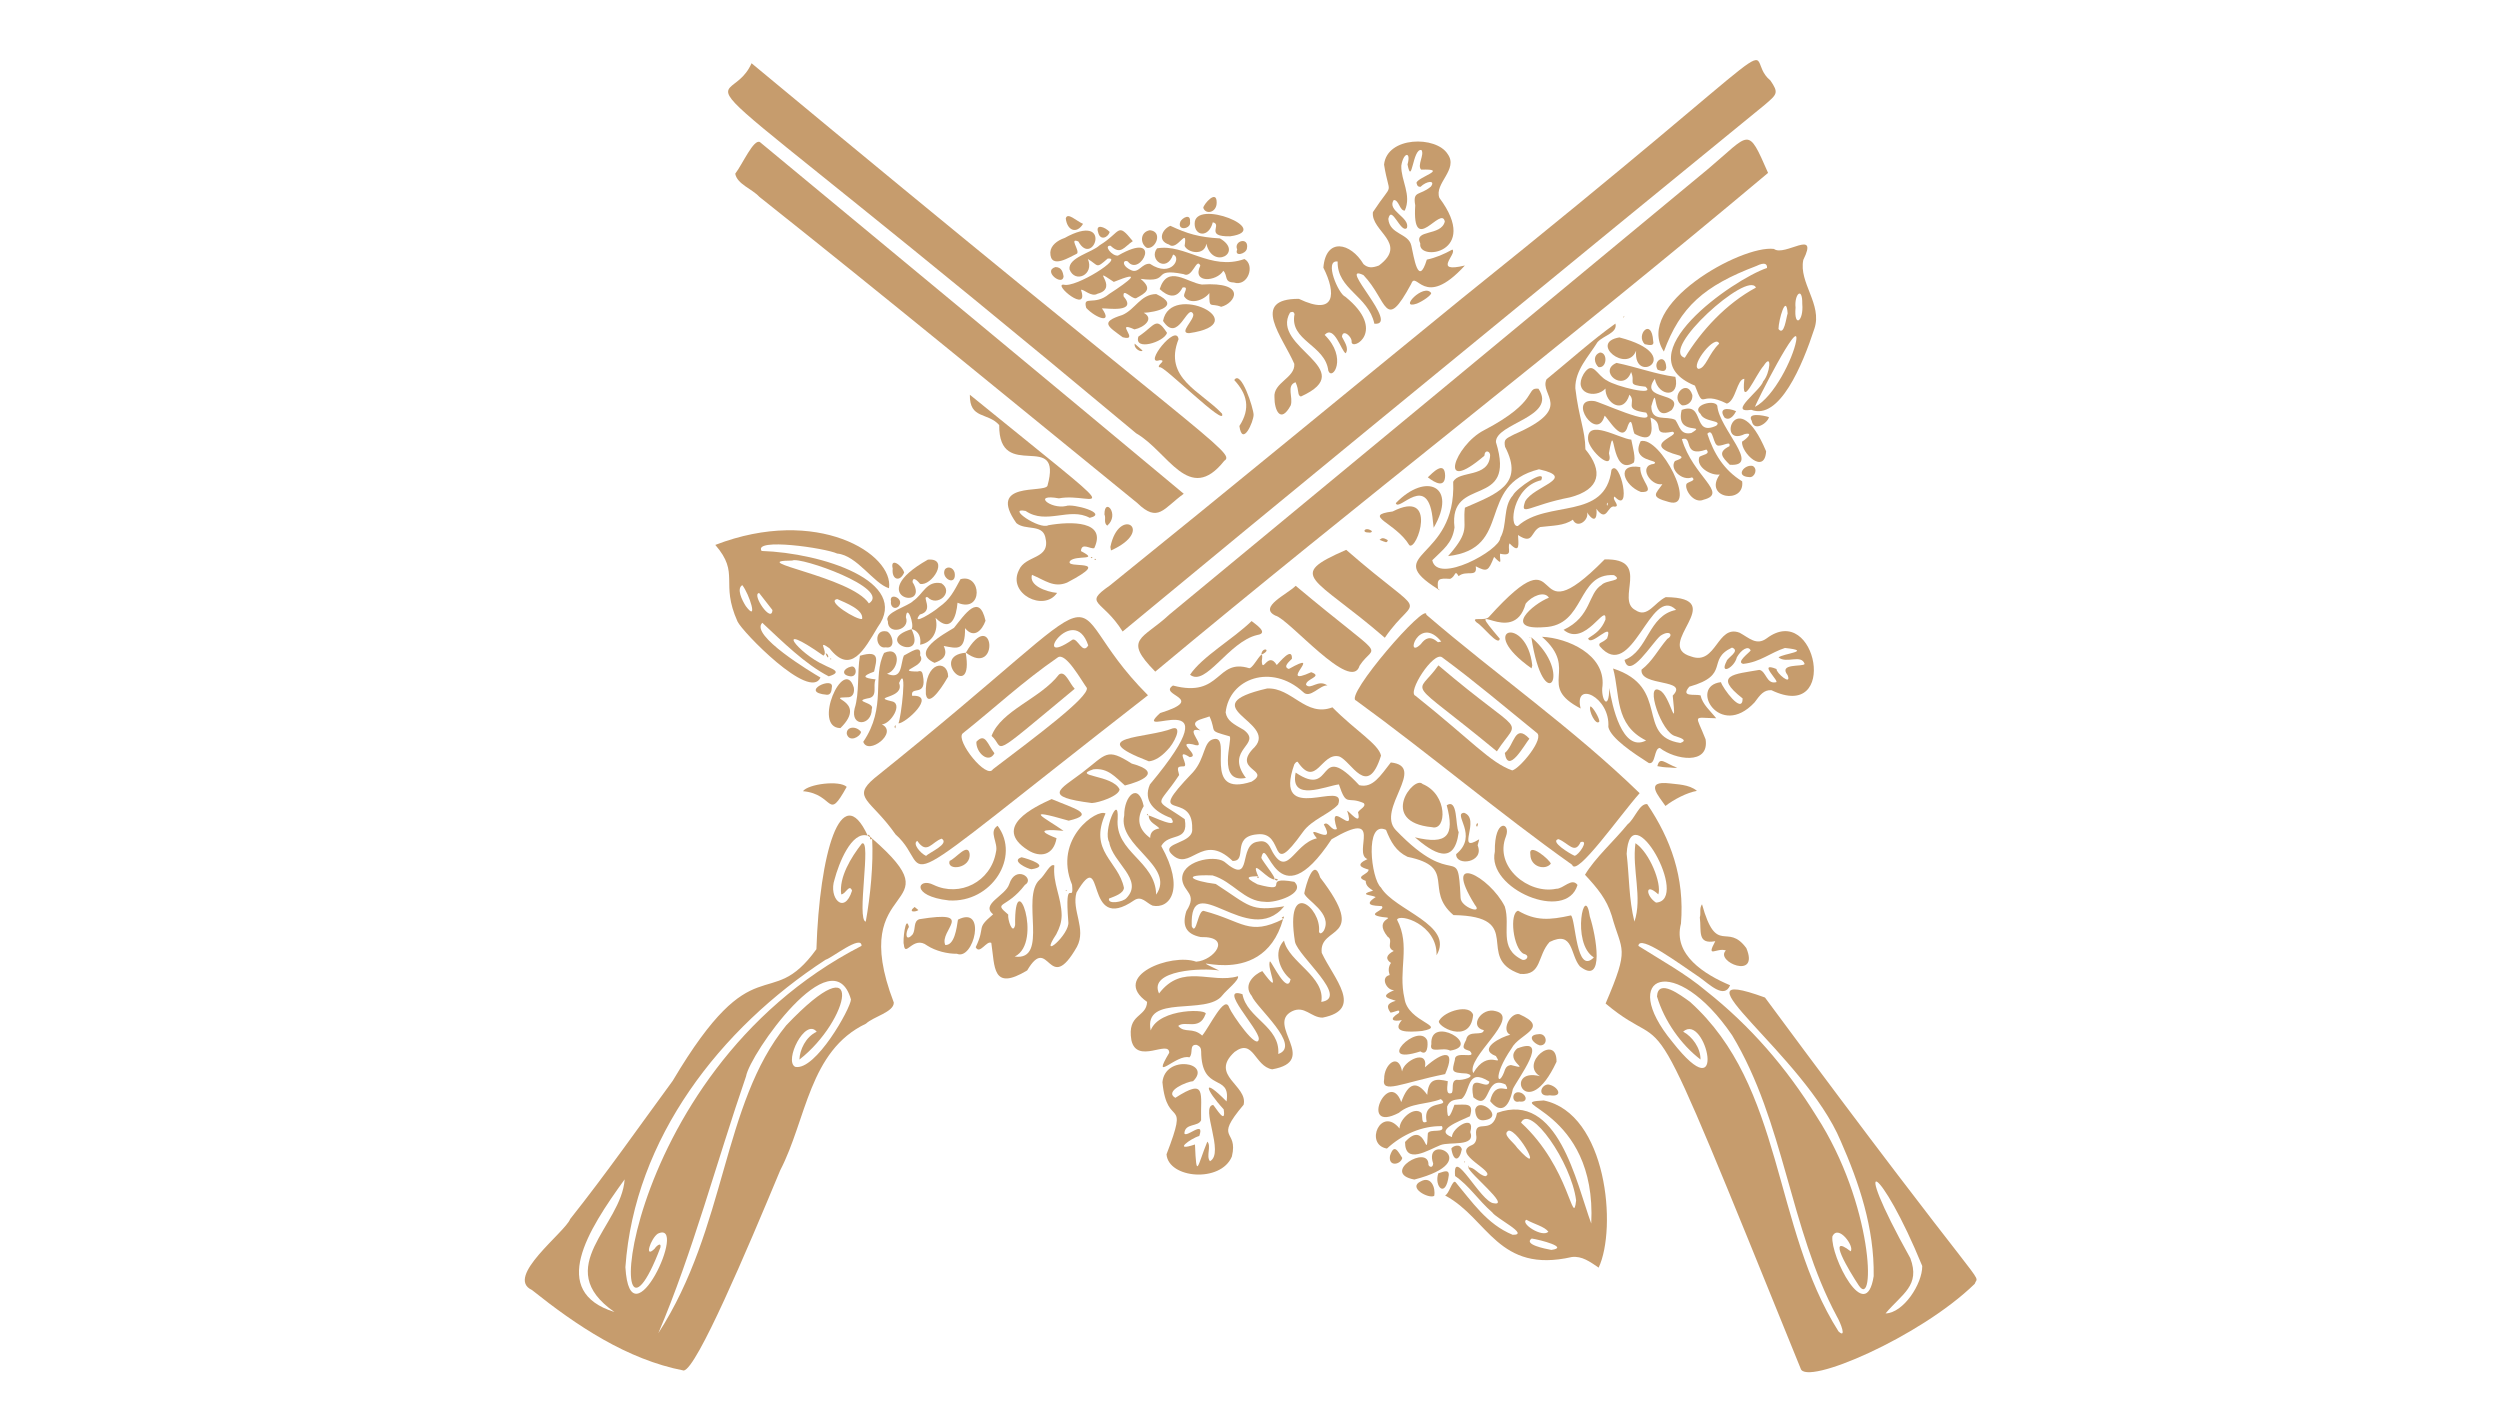 <?xml version="1.0" encoding="UTF-8"?> <svg xmlns="http://www.w3.org/2000/svg" xmlns:xlink="http://www.w3.org/1999/xlink" version="1.1" id="Слой_1" x="0px" y="0px" viewBox="0 0 1366 768" style="enable-background:new 0 0 1366 768;" xml:space="preserve"> <style type="text/css"> .st0{fill:#C69C6D;} </style> <g> <path class="st0" d="M918.48,504.67c-4.52,17.03,12.99,27.83,26.85,33.68c-3.18,7.72-11.33-0.55-16.71-4.35 c-11.52-7.74-32.99-23.76-33.4-17.16c11.71,7.41,25.9,15.22,36.94,24.56c24.16,19.09,43.79,41.76,60.28,68.37 c31.18,48.15,32.44,106.29,23.21,92.62c-5.39-8.14-18.03-29.25-4.48-18.69c2.38-2.41-6.76-15.15-9.96-8.09 c-1.11,10.77,18.3,49.22,22.57,21.68c0.42-26.22-7.96-50.99-18.03-73.86c-19.88-47.39-96.02-98.24-41.37-78.39 c125.45,169.68,116.86,149.64,114.59,156.46c-29.94,29.19-92.43,55.93-95.09,46.27c-90.69-223.47-66.73-165.94-106.58-199.45 c13.44-31.36,8.88-27.99,3.34-48.05c-2.8-8.98-7.7-14.85-14.6-22.3c5.53-9.27,15.83-18.38,23.27-27.55 c4.01-3.11,6.4-11.42,10.7-11.07C912.86,458.36,920.54,479.43,918.48,504.67z M905.38,544.46c0.55-10.14,12.89-0.75,18.04,2.95 c51.53,46.33,45.01,123.06,81.13,180.06c4.55,4.21,1.31-4.39-0.9-8.18c-25.88-48.36-28.55-106.06-57.23-153.64 c-31.17-45.67-62.81-32.91-32.64,3.64c30.92,39.41,18.15-16.43,5.89-5.6c4.94,2.7,9.54,8.85,9.49,15.22 C918.52,570.82,909.33,557.77,905.38,544.46z M888.8,466.51c1.45,12.42,1.17,24.66,4.24,37.08c4.48-13-1.37-28.58,0.57-42.88 c7.68,5.05,14.43,21.95,12.51,27.99c-7.61-7-6.76,0.98-1.28,4.48C923.86,492.02,890.72,432.9,888.8,466.51z M1050.31,691.73 c-22.43-54.9-41.07-66.26-6.51-4.25c5.59,15.03-4.46,19.38-13.54,30.18C1039.99,717.44,1050.41,701.57,1050.31,691.73z"></path> <path class="st0" d="M476.54,458.16c47.14,41.11-14.72,20.4,11.83,89.62c0.14,5.19-11.15,7.7-15.2,11.55 c-31.14,14.79-32.48,52.46-46.84,80.08c-18.39,44.19-45.56,108.26-52.7,109.46c-31.14-6.03-58.78-24.69-82.98-44.02 c-15.11-6.98,18.29-31.67,20.9-38.78c19.73-24.84,37.48-50.26,56.02-75.52c44.97-75.81,52.68-36.12,78.52-71.91 c1.68-52.05,13.46-93.63,28.04-62.02c-8.9-2.81-15.94,15.51-18.12,23.89c-3.48,10.1,5.32,19.74,9.55,6.13 c-1.52-4-3.51,2.09-5.92,2.02c-1.27-9.35,5.35-20.17,11.3-27.76c5.38-2.91-3.07,41.8,2.12,42.69 C475.57,489.69,477.28,472.17,476.54,458.16z M464.96,546.1c-9.97-34.84-55.35,30.03-57.32,42 c-16.03,46.5-29.22,96.51-47.94,140.38c37.5-58.04,34.7-124.96,69.91-168.25c44.33-46.58,34.64-2.62,7.19,18.72 c0.16-5.18,3.38-12.41,9.45-15.2c-6.26-7.8-18.02,15.93-11.77,19.17C445.57,585.32,464.86,550.87,464.96,546.1z M341.72,692.38 c2.53,43.86,34.92-26.37,17.71-18.3c-3.85,2.56-7.76,14.17-1.68,8.14c0.57-1.07,3.56-3.87,3.15-0.74 c-31.81,84.32-27.13-94.36,109.84-164.66c0.11-6.47-16.67,6.93-19.59,7.55C393.55,561.83,346.7,621.98,341.72,692.38z M341.3,644.41c-20.23,28.01-41.47,61.25-5.56,72.48C300.72,692.49,339.68,669.9,341.3,644.41z"></path> <path class="st0" d="M701.08,502.21c-11.77,42.2-60.45,15.48-34.92,28.09c-8.73-1.56-38.88-0.39-32.86,12.54 c12.81-16.82,28.27-5.09,43.14-9.43c0.78,2.1-6.25,7.51-8.5,10.4c-8.5,11.37-43.32-1.07-39.2,19.22 c4.56-12.45,32.87-11.84,29.87-8.71c-3.24,8.97-11.22,3.05-14.84,6.26c3.64,4.23,7.74,0.45,13.11,5.26 c4.05-4.81,12.36-22.71,14.75-15.31c1.56,3.84,15.64,24.1,16.18,17.06c0.11-5.33-22.78-29-8.93-24.36 c2.4,13.19,20.7,17.65,19.57,32.67c13-4.5-12.13-25.48-14.48-31.71c-5.09-6.16,1.47-11.86,5.75-13.59 c11.42,15.48,2.08-1.81,4.2-5.34c1.3,0.88,9.6,18.61,11.26,9.8c-5.99-4.8-9.65-14.88-3.6-21.12c2.48,11.68,22.73,19.7,20.37,33.5 c15.55-2.23-12.54-24.73-14.37-32.82c-5.67-35.22,14.53-18.68,13.12-5.65c0.22,1.27,1.26,1.53,2.64-0.46 c5.01-9.57-9.78-16.66-10.7-20.4c0.85-4.33,5.17-20.4,8.71-8.62c26.88,35.08-0.87,25.78,0.84,41.15 c6.55,14.04,23.27,30.94,0.47,35.39c-6.29,0.04-9.82-6.84-16.71-3.46c-14.45,7.34,15.27,27.11-10.84,31.71 c-9.62-1.64-10.17-17.25-20.54-9.5c-14.02,12.83,7.49,18.29,4.94,28.86c-16.84,19.94-2.65,12.75-6.42,28.29 c-6.06,14.51-34.66,12.05-35.71-1.21c12.68-32.96,0.31-12.98-2.23-39.4c1.45-15.22,27.27-10.86,16.75-0.56 c-3.25,0.16-16.02,5.48-9.71,9.1c17.34-11.21,13.67-2.19,14.09,12.22c-1.56,3.77-8.81,1.43-9.14,7.2 c1.06,2.63,11.31-7.66,8.15,1.41c-4.79,1.36-14.89,8.87-2.36,4.65c0.85,19.85,1.28,11.71,6.75-1.55c2.34,2.35-0.84,8.04,1.46,10.69 c8.17-4.35-5.55-29.9,1.74-30.75c1.6,1.7,7.13,11.3,5.74,2.4c-10.27-11.13-11.89-17.94,1.57-4.31 c2.43-15.65-13.71-4.39-13.88-27.32c-0.04-1.78-0.48-2.76-2.51-3.6c-4.28-0.32-1.59,4.71-3.94,6.85 c-6.9-2.1-21.23,14.69-10.99-2.52c-0.04-7.32-17.64,6.55-20.67-6.81c-2.53-14.71,8.2-12.25,8.58-20.98 c-20.11-14.08,13.25-26.85,26.8-21.97c9.75-0.66,20.02-13.87,2.52-13.45c-8.18-1.63-10.35-6.32-7.88-14.19 c6.19-9.73-1.3-10.01-2.26-17.09c-0.89-10.17,17.14-13.78,22.92-9.96c16.37,14.04,6.96-9.6,18.59-10.92 c2.56-0.52,4.53-0.16,6.28,2.64c9.42,19.78,12.65-1.52,25.78-4.43c-7.92-9.88,11.3,5.76,3.8-7.59c2.56-2.3,4.06,3.99,7.17,2.5 c-5.68-17.87,10.76,5.48,5.6-9.93c0.55-0.41,8.04,9.16,5.92,0.77c0.99-1.78,4.62-3.09,3.17-4.95c-9.07-4.2-9.32,2.64-13.62-10.27 c-6.97,0.81-26.97,9.93-23.62-6.46c21.65,14.73,10.71-18.94,34.72,6.88c7.43,1.78,11.49-5.05,17.28-12.41 c19.99,2.13-8.12,25.54,2.67,36.91c32.96,34.38,33.91,5.18,35.44,37.04c0.05,5.13,12.42,9.3,7.82,3.86 c-18.44-29.65,8.16-15.58,16.34,0.9c3.38,10.89-3.77,22.72,9.58,29.11c2.18,0.69,4.53-2.36,0.75-3.26 c-5.82-2.92-7.95-22.27-3.07-23.55c9.63,5.63,17.19,5.16,28.89,2.55c2.64,2.09,2.75,32.98,12.51,22.96 c-12.61-7.73-4.91-41.88-2.19-22.31c3.35,10.15,8.38,38.17-5.49,27.16c-5.32-6.24-3.35-19.76-16.5-13.29 c-6.82,7.45-4.15,18.37-16.02,17.47c-25.68-8.7,3.64-31.46-36.51-32.15c-16.39-13.91,2.33-26.19-25.09-31.83 c-6.35-3.04-9.16-8.18-11.76-14.74c-11.78-5.49-8.19,26.91-2.77,31.49c7.37,12.52,40.27,20.42,30.39,37.02 c0.39-16.94-20.29-23.02-21.6-19.41c7.54,14.26,0.43,27.51,4.08,43.06c1.8,13.08,24,15.04,9.62,17.73 c-7.87,0.73-16.91,0.95-11.07-5.96c-4.7,1-7.58-0.21-1.56-3.92c0.77-2.44-1.57-0.64-4.59-0.13c-2.3-3.08-2.14-5.13,2.84-6.48 c-5.09-1.61-8.52-2.48-0.83-5.88c-3.99,0.52-7.93-7.02-2.51-8.19c-0.76-2.32-0.78-4.55,0.73-6.62c-3.18-2.06-2.7-4.36,1.5-6.55 c-4.61-2.13,0.16-5.68-3.37-7.81c-8.45-10.5,6.37-9.91-2.86-10.72c-10.11-1.57,2.14-3.62-0.31-5.95 c-4.64-0.25-10.29-0.45-3.34-4.95c-2.04-1.28-9.98-1.04-1.43-3.52c-1.92-1.34-4.04-2.53-4.01-5.34c-6.58-2.45,1.59-3.4,1.58-6.16 c-3.98-1.14-7.41-2.59-0.64-5.74c-8.38-3.23,9.66-27.9-19.59-10.84c-30.48,46.16-35.24-4.08-38.39,10.09 c0.46,2.04,11.49,14.63,5.45,11.36c-3.82-1.53-11.49-11.26-7.19-1.29c-4.21,0.29-9,0-0.31,4.49c19.56,5.29,0.93-4.81,20.09-1.39 c6.6,6.3-10.48,11.8-16.15,10.91c-11.27-0.17-17.35-11.09-28.53-14.41c-17.47-0.66-11.47,3.02,1.74,4.67 c18.76,12.17,18.85,15.21,37.45,12.19c-19.56,23.87-51.92-22.25-50.56,10.91c2.56,5.74,3.35-9.71,6.8-8.32 C679.21,503.43,682.26,511.58,701.08,502.21z"></path> <path class="st0" d="M613.4,345.06c-10.97-17.68-21.93-14.72-7.05-25.1c65.32-52.66,127.5-103.98,192.2-156.71 C996.93,4.07,949,28.92,967.37,44.01c4.58,6.71,3.72,7.42-3.03,13.19c-28.17,23-54.17,44.22-81.41,66.51 C792.83,197.5,703.17,270.79,613.4,345.06z"></path> <path class="st0" d="M631.24,366.98c-17.93-18.22-6.91-17.5,7.8-31.28c99.2-81.91,195.67-161.71,294.15-243.3 c23.42-19.68,21.5-23.91,32.88,2.07C855.07,187.71,742.09,274.6,631.24,366.98z"></path> <path class="st0" d="M410.65,34.56C660.09,241.7,675.67,247.39,668.93,251.8c-19.23,24.28-30.69-5.09-48.13-15.04 C346.77,7.94,396.35,67.17,410.65,34.56z"></path> <path class="st0" d="M895.9,433.4c-10.54,11.79-34.61,46.27-36.88,39.13c-40.1-28.47-77.98-60.63-118.07-89.77 c-6.94-2.03,38.84-54.85,38.42-46.85C817.57,368.75,859.46,397.98,895.9,433.4z M826.3,420.96c4.25-1.1,18.03-17.77,13.26-20.63 c-17.41-14.13-33.28-27.67-51.6-41.18c-4.72-3.43-19.36,19.34-14.52,21.04C804.18,404.72,814.21,416.66,826.3,420.96z M860.33,467.59c2.06-0.04,8.3-9,3.33-7.48c-3.24,6.96-6.61,0.54-12.14-1.62C846.6,459.69,857.66,466.43,860.33,467.59z M785.71,350.91c0.87-0.17,1.33-0.26,1.8-0.35c-12.33-15.14-20.27,10.36-11.16,1.38C778.73,348.73,781.39,347.13,785.71,350.91z"></path> <path class="st0" d="M627.25,379.89c-152.34,118.65-114.53,96.63-137.9,76.06c-13.42-19.21-24.41-19.9-11.51-30.8 C624.26,307.81,571.59,324.31,627.25,379.89z M593.87,375.91c-3.03-4.15-11.58-19.69-15.88-16.71 c-19.2,13.25-34.4,27.54-51.99,41.54c-4,3.86,13.17,25.46,16.54,19.56C566.17,402.34,594.87,381.01,593.87,375.91z M594.62,352.65 c-8.1-24.08-32.27,13.23-8.56-3.16C588.9,348.55,591.58,357.97,594.62,352.65z M506.03,467.68c1.29-1.68,13.13-6.58,8.51-9.44 c-5.39,1.74-8.05,9.01-13.32,1.22C498.38,460.85,502.87,466.24,506.03,467.68z"></path> <path class="st0" d="M875.62,374.66c-1.19,7.13,3.52,14.75,3.7,1.26c1.43,9.24,7.03,35.46,20.11,28.69 c-17.43-8.7-14.13-25.07-18.04-39.34c31.67,10.25,12.05,36.97,36.75,40.69c3.56-1.22,1.62-2.4-2.59-3.69 c-7.82-1.58-16.94-29.58-8.75-25.08c5.79,2.27,9.6,25.51,7.17,2.9c9.23-9.4-18.06-4.74-17.04-14.18 c5.97-4.56,9.01-10.94,14.09-16.84c3.49-1.89,1.45-5.14-3.73-1.7c-4.52,3.7-16.93,24.56-19.65,13.21 c12.96-4.79,12.9-24.38,28.19-27.32c-14.02-14.19-24.06,40.74-41.83,19.73c-0.74-2.17,1.21-1.3,4.13-4.18 c3.71-10.39-9.04,5.15-10.36-0.03c4.22-2.73,7.22-4.73,9.47-10.26c0.57-9.94-11.19,15.55-22.9,5.62 c15.36-7.21,13.25-19.92,20.75-24.51c2.42-2.82,12.29-2.02,6.79-5.38c-20.6-1.26-15.34,27.68-38.24,28.45 c-22.65,1.73-6.17-12.67,2.68-16.11c-2.38-3.84-9.32-1.01-12.7,3.27c-6.82,24.9-35.7-6.3-14.12,19.16 c-0.85,4.4-9.25-7.08-12.59-8.85c-3.9-3.57,4.3-0.49,6.61-3.05c45.4-50.31,18.02,14.51,63.23-31.45 c25.85-0.67,5.69,22.19,16.92,27.74c6.48,4.47,10.35-4.23,16.48-7.13c35.86,0.37-7.55,26.4,13.97,32.45 c13.73,4.99,14.1-17.75,26.4-13.01c5.25,2.82,9.14,7.21,14.79,3.08c27.2-20.47,39.84,46.31,2.58,28.31 c-4.22-0.2-6.16,2.58-9.22,6.71c-19.04,20.35-36.1-8.98-18.34-11.09c0.83,3.1,11.83,18.17,11.85,8.9 c-16.56-12.96-4.37-13.23,9.12-15.6c3.72,0.61,3.89,7.85,8.96,6.76c2.91,0.14-10.57-11.67,0.45-7.23 c-0.39,1.96,8.53,9.62,6.03,3.33c-5.2-6.65,8.26-4.39,9.33-6.08c-1.85-5.57-9.9,0.01-14.28-3.6c2.34-2.1,19.22-3.49,3.51-5.16 c-7.87,2.53-13.52,7.74-22.8,8.69c-4.04-0.83,3.1-5.93,4.06-7.3c-1.19-2.92-5.15-0.52-7.55,3.7c-1.33,5.74-9.69,9.95-5.61,2.18 c0.25-1.85,7.83-5.66,2.96-7.48c-14.22,6.76-0.51,14.91-23.32,21.36c-4.98,5.88,2.82,3.91,6.13,4.74 c1.05,4.98,5.49,8.58,8.56,12.52c-13.28-0.24-11.24-2.54-5.79,11.53c2.14,14.3-16.83,11.11-25.02,4.69c-3.27,0.19-2.16,9.21-6,8.26 c-8.4-5.38-20.74-13.53-22.13-19.69c1.13-16.35-19.07-25.82-15.12-10.12c-24.46-12.71-0.42-20.94-21.13-39.19 C856.63,348.6,877.01,357.62,875.62,374.66z"></path> <path class="st0" d="M646.8,269.79c-11.2,8.08-13.97,16.11-25.37,5.08c-70.38-57.26-136.77-111.94-206.53-167.33 c-4.14-4.47-12.11-6.89-13.17-12.62c4.07-5.35,10.1-19.26,13.52-17.26C492.99,142,569.52,205.36,646.8,269.79z"></path> <path class="st0" d="M627.56,445.57c1.7,0.19,17.22,8.21,12.31,1.39c-9.22-3.39-15.46-9.42-11.55-18.35 c48.61-58.28-12.28-22.76,5.58-39c26.12-8.13-1.46-9.54,7.01-15.04c26.7,7.1,23.39-15.18,41.73-9.44c2.7-0.29,8.27-13.26,6.81-4.01 c0.29,7.32,3.4-5.65,8.17,2.25c1.48-1.42,8.51-10.38,8.3-3.44c-1.21,1.37-5.27,4.41-1.7,5.59c20.2-11.36-7.28,10.62,12.23,1.77 c6.69,2.42-3,3.53-2.83,6.91c2.61,2.96,6.53-3.28,11.72,0.34c-4.13-0.44-9.56,7.57-13.33,3.58c-17.23-15.78-40.38-7.47-42.32,11.19 c0.8,4.53,4.19,6.24,9.93,9.53c10.61,8.11-10.85,10.21,1.13,26.22c-16.22,3.27-7.03-21.11-8.87-22.73 c-12.31-3.5-6.86-1.82-11-10.89c-3.83,1.58-12.41,2.43-4.98,7.67c-10.54-2.58,5.62,10.99-4.17,7.6c-9.69-1.89,4.66,6.41-1.63,7.02 c-8.63-5.58,0.27,5.25-3.51,5.03c-3.4,0.01-3.44,0.53-2.29,4.71c-12.3,18.68-14.69,11.75,3.05,24.12 c2.36,12.93-8.63,7.03-12.84,14.68c13.19,23.6,4.63,34.54-4.74,32.57c-3.5-1.52-5.98-5.58-9.99-2.97 c-28.01,19.43-15.54-31.22-31.58-4.19c-2.78,9.7,5.51,19.75,0.27,29.61c-15.8,27.75-15.01-7.76-27.21,12.95 c-19.19,11.55-17.61-1.88-19.6-15.03c-2.48-1.59-6.36,6.65-8.53,2.34c5.72-11.98-0.28-9.71,9.51-17.96 c-6.95-5.6,6.71-10.06,8.79-16.44c3.47-10.96,14.38-2.98,8.58,0.37c-10.31,13.43-17.78,8.88-9.11,16.2 c-0.44,2.64,2.46,11.47,3.77,5.73c-0.49-34.36,15.6,9.44-0.21,17.22c18.97,2.48,3.15-32.52,13.59-42.01 c2.9-2.39,5.82-9.27,8.05-7.76c-0.95,9.76,3.88,17.17,3.99,27.31c-0.1,3.8-1.01,6.5-2.94,10.28c-10.1,15.24,7.66-0.03,6.58-6.86 c-2.1-26.54,3.22-8.57,2.04-20.21c-10.52-25.35,13.94-41.81,18.3-38.92c-9.43,20.77,7.09,25.87,10.06,40.64 c-0.29,3.04-4.75,4.51-8.16,5.83c-0.91,3.4,7.72,1.91,9.53-0.26c9.72-10.05-7.71-19.37-9.42-30.56 c-3.56-5.85,5.33-27.16,4.62-12.87c-1.62,18.44,20.7,23.15,21.02,41.55c10.85-15.56-21.29-26.56-17.45-43.2 c-0.12-10.79,7.78-18.63,10.65-5.15c-4.02,6.67-3.09,12.59,3.54,17.38c-0.01-3.36,2.09-4.69,5.03-5.2 c-1.35-1.87-6.05-3.29-5.81-7.19C627.65,445.46,627.56,445.57,627.56,445.57z"></path> <path class="st0" d="M692.34,376.19c13.6-0.66,21.11,15.87,35.7,10.3c12.67,12.86,25.19,20.01,26.55,26.38 c-7.49,23.89-16.17,2.86-22.94,0.43c-9.78-2.33-12.56,17.8-22.63,2.92c-0.7-0.04-1.06,0.38-1.8,1.39 c-12.27,34.51,29.42,7.29,23.92,22.02c-4.72,5.18-14.36,8.18-19.13,14.83c-19.66,27.46-9.11-0.58-25.14,1.43 c-14.37,1.24-4.88,14.73-13.37,14.52c-16.98-16.33-23.22,7-33.59-4c-5.52-6.16,12.42-5.36,11.5-13.65 c0.63-21.78-27.45-1.78,0.46-30.82c6.93-7.83,5.49-16.91,11.36-18.12c10.52-2.2-7.1,32.38,20.71,23.26 c10.95-6.76-11.57-6.08,1.67-18.94C698.21,394.29,650.39,385.92,692.34,376.19z"></path> <path class="st0" d="M773.28,112.2c-1.44-8.29,2.36-5.04,8.56-10.25c2.68-3.61-2.32-3.18-5.7,0.15c-1.09-0.11-1.71-0.15-2.2-2.22 c0.83-3.17,18.03-7.71,2.57-7.19c-2.34-2.42,1.97-8.19,0.17-10.71c-4.86-1.15-5.17,20.27-7.61,7.87c2.09-7.28-2.24-6.79-3.4,0.7 c-0.23,8.18,5.75,15.9,1.91,24.52c-2.82,0.19-3.2-5.96-6.05-5.77c-3.97,5.83,8.98,9.42,7.23,15.25 c-3.34,3.39-8.42-13.13-10.18-4.94c0.73,8.66,11.09,7.71,12.58,14.64c1.41,6.07,3.74,23.07,8.46,7.61c4.8-1.01,9.28-2.92,13.96-5.5 c2.8,2.38-11.25,13.04,6.83,8.71c-22.59,24.78-26.46,1.86-29.43,10.23c-14.51,26.76-12.68,8.95-25.98-4.98 c-14.78-7.05,20.39,27.9,5.95,26.55c-3.31-15.29-20.37-18.71-20.07-33.98c-7.63-1.07,0.45,17.88,4.17,19.22 c23.04,18.63,3.84,29.8,3.46,24.77c0.46-2.81-4.93-7.5-5.26-2.85c1.21,2.57,4.01,6.15,2.03,9.01c-2.4-1.16-6.24-15.75-11.5-10.06 c12.72,12.58,4.24,25.29,2.02,19.63c-1.65-14.29-21.43-16.35-18.46-31.04c-0.49-0.83-0.44-1.63-2.46-0.81 c-11.12,19.05,38.96,30.94,5.91,45.91c-2.13-0.78-0.69-2.98-2.9-7.82c-5.2,1.81-1.16,8.28-2.65,12.66 c-5.64,10.41-8.93,2.3-8.87-4.31c-0.81-8.22,11.4-10.66,10.84-18.38c-6.27-14.58-24.42-35.63,2.5-35.53 c20.12,9.65,20.48-2.98,13.38-17.04c1.38-16.7,14.92-13.7,21.94-1.91c2.31,2.02,4.57,2.22,8.43,0.73 c16.24-12.21-4.56-18.68-3.3-29.17c11.84-17.96,9.06-7.24,6.09-25.97c1.64-15.51,28.5-15.83,34.77-5.73 c6.07,8.39-7.56,16.09-4.52,23.94c22.67,30.35-12.06,34.84-10.45,24.96c-3.84-8,11.46-3.83,13.4-12.07 C787.53,111.96,771.5,140.7,773.28,112.2z"></path> <path class="st0" d="M789.64,653.07c2.02-0.41,3.91-8.52,5.6-7.23c8.94,10.6,17.25,23.14,31.28,28.85c9.62,0.16-9.09-9-11.11-12.19 c-7.66-6.65-12.6-14.62-20.34-19.92c-1.54-17.13,14.16,14.58,21.18,14.88c9.26,1.75-13.67-16.37-14.02-19.71l-0.1,0.09 c3.67-0.29,5.52,4.08,9.47,4.85c6.72-2.34-19.24-12.28-7.33-17.03c2.05-0.84,2.8-3.2,2.29-5.57c-0.99-9.43,8.98,0.72,11.44-12.02 c33.37-12.01,43.23,38.15,51.46,60.48c3.18-63.25-50.69-65.9-25.95-67.26c34.6,7.17,40.1,69.88,29.99,91.35 c-4.81-3.28-9.11-6.43-14.62-5.81c-40.26,9.22-45.8-20.93-68.97-33.45C789.92,653.37,789.64,653.07,789.64,653.07z M861.19,655.9 c-2.63-20.98-25.24-52.93-30.09-42.5C857.9,638.02,859.39,671.88,861.19,655.9z M824.32,617.78c-3.87,2,2.38,5.9,4.71,9.42 C844.79,644.74,829.79,617.36,824.32,617.78z M847.66,682.96c10.01-1.35-6.24-5.57-10.74-6.23 C832.23,679.98,844.34,682.34,847.66,682.96z M846.04,673.01c-2.24-2.9-7.61-4.05-12.03-6.54 C830.4,668.41,842.71,676.42,846.04,673.01z"></path> <path class="st0" d="M969.28,136.02c5.87,4.4,24.66-11.46,16.05,5.98c-2.6,12.42,10.53,24.39,6.06,37.56 c-6.49,19.95-19.15,50.27-34.49,44.36c-13.24,2.11,5.2-10.66,6.51-15.56c3.72-4.17,5.08-16.14,0.22-8.46 c-4.46,4.92-12.44,24.86-10.51,7.08c-4.07,0.06-4.57,11.91-9.55,13.56c-15.49-7.82-11.92,4.66-17.46-9.83 c-39.46-16.13,21.02-58.14,39.38-64.29c0.19-2.29-1.31-3.29-5.76-1.11c-28.75,10.9-41.62,22.42-50.59,46.77 C892.31,166.82,951.46,133.72,969.28,136.02z M920.58,195.49c9.08-14.94,22.6-29.6,38.86-38.34 C955.06,147.56,906.45,191.3,920.58,195.49z M981.39,186.44c2.65-14.96-22.8,35.44-22.45,35.88 C969.4,216.83,979.66,195.79,981.39,186.44z M939.35,187.78c-1.91-5.59-15.78,11.87-11.39,13.77 C932.06,201.38,933.48,193.34,939.35,187.78z M981.09,168.05c-0.98,11.42,4.54,7.56,3.67-2.02 C984.93,156.13,980.29,160.84,981.09,168.05z M976.77,171.26c-0.77-11.29-4.94,3.57-5.01,8.5 C974.89,183.88,975.97,173.52,976.77,171.26z"></path> <path class="st0" d="M449.92,358.24c-28.81-20.23-13.46-0.97,0.37,5.09c3.37,1.93,10.93,3.69,2.53,6.22 c-12.77-6.54-25.34-19.01-36.3-29.25c-7.05,6.75,27.25,27.28,31.79,29.92c-5.75,13.06-42.9-25.14-45.35-30.67 c-9.63-21.5,1.59-25.97-12.12-41.81c55.72-21.48,97.73,5.02,94.91,23.67c-8.28-2.43-17.49-18-28.32-18.95 c-6.51-3.04-45.93-8.73-41.3-1.42c32.9,1.06,81.68,16.69,63.46,41.62c-7.46,12.48-14.79,26.35-26.41,11.52 C445.9,349.06,452.8,356.26,449.92,358.24z M432.91,306.28c-26.86,0.14,32.17,8.78,41.86,23.43 C487.47,321.59,436.79,303.91,432.91,306.28z M457.5,327.34c-6.6,1.01,11.02,11.73,13.56,10.87 C472.05,333.1,461.81,329.29,457.5,327.34z M405.59,319.72c-3.25,1.92-0.2,8.12,1.92,11.47 C414.53,340.56,409.42,324.56,405.59,319.72z M422.06,333.32c-1.58-2.05-4.35-5.64-7.25-9.29 C410.35,324.39,421.71,341.09,422.06,333.32z"></path> <path class="st0" d="M840.89,256.41c-34.84,8.78-13.57,43.26-49.66,47.45c12.58-14.25,7.81-15.48,9.19-26.46 c17.33-7.56,32.67-12.65,21.93-33.3c-0.81-4.26,0.48-4.38,5.02-6.77c33.46-14.53,13.48-21.21,17.65-30.07 c12.49-10.19,24.53-21.07,37.65-30.46c1.3,5.14-6.43,6.44-9.78,10.11c-4.84,7.89-12.31,15.3-12.13,25.22 c1.9,16.32,5.4,22.81,5.5,33.37c9.77,11.91,8.33,21.87-8.44,26.26c-21.88,4.22-27.51,10.95-24.48,2.22 C837.82,265.53,862.29,261.19,840.89,256.41z"></path> <path class="st0" d="M803.37,618.54c3.08,8.36-11.35,5.1-16.34,7.16c-6.69,2.65-19.36,10.92-19.31-1.71 c11.82-13.2,11.61,12.92,12.45-4.72c1.08-2.82,9.64,0.28,7.73-3.94c-10.68-0.24-21.6,4.4-30.08,12.25 c-12.55-2.2-3.23-23.51,6.88-10.97c-0.03-5.26,7.92-12.36,12.02-8.49c0.8,1.88-0.49,6.43,2.82,4.76 c-2.65-12.88,13.6-7.35,7.77-12.33c-7.75,3.06-16.48,1.92-22.98,7.51c-22.25,11.59-5.61-24.74,1.32-5.88 c3.83-10.77,8.62-11.83,14.2-3.95c0.62-8.99,4.78-8.98,11.23-7.47c0.02,1.83-1.6,8.1,2.22,6.42c1.11-2.22-0.61-6.56,2.6-7.18 c3.12,0.6,11.62-1.97,5.42-3.43c-8.74-0.45-7.92-1.13-6.37-7.44c-0.28-5.58,12.58,0.11,8.2-4.84c-3.57-1.21-4.6-1.34-2.06-6.1 c1.02-5.96,9.01-1.64,9.7-5.29c-8.36-1.84-1.32-12.79,6.58-10.38c13.94,3.47-16.56,25.37-12.38,33.83 c7.95-13.8,16.65-2.55,12.37-9.32c-10.44-3.97,3.21-10.59,7.85-11.63c-5.05-2.25-0.04-12.1,4.82-11.28 c17.28,7.62,0.02,10.75-4.05,18.62c-11.05,16.07-7,22.15-3.6,11.59c0.68-1.52,1.43-2.11,3.15-2.4c12.46,3.27-4.28-2.14,3.47-9.05 c18.56-7.28,0.18,16.66-2.39,22.21c-2.36,11.7-7.28,12.93-12.4,6.55c2.84-13.07,12.28-2.31,8.38-9.09 c-11.73-5.54-7.58,15.27-17.54,7.02c-2.97-15.37,7.93-2.75,8.75-8.56c-12.55-7.98-10.13,5.28-15.09,9.38 c-3.39,0.62-6.39,0.17-8,4.25c-0.05,8.41,1.69,5.56,3.99-0.99c5.96,0.08,10.96-1.58,8.48,6.27c-5.94,2.77-19.76,7.73-9.85,11.39 C793.33,616.05,806.33,608.21,803.37,618.54z"></path> <path class="st0" d="M870.97,219.12c2.05-0.18,34.55,15.21,28.51,6.34c-13.31-1.77-4.81-5.33-9.16-9.8 c-3.25,11.11-13.34,4.57-13.08-3.36c-5.54,5.95-18.05,2.54-11.96-7.93c5.1-7.97,7.12,0.8,12.81,3.57 c4.53,3.09,27.1,8.82,21.03,3.36c-10.89-1.15-5.2-2.02-7.89-8.04c-3.98,11.53-18.42-0.54-7.95-4.97 c10.75,2.18,21.42,6.21,32.15,7.62c2.75,11.85-9.29,10.91-11.23,1.07c-9.06,12.27,16.72,6.69,9.23,17.03 c-11.79,8.42-7.07-16.59-11.15-2c0.02,8.78,8.41,4.98,13.12,7.44c2.39,3.28,2.63,8.41,8.76,7.14c9.18-5.51-8.93,2.13-5.28-12.62 c12.91-4.66,5.53,14.81,18.85,8.66c3.71-3.24-6.58-1.66-8.57-6.49c-5.37-4.58,7.65-8.21,9.17-4.46 c0.82,12.43,24.22,33.41,6.83,32.28c-4.22-4.22-6.77-6.86-0.22-10.14c0.85-3.1-2.97-0.29-5.92-0.3c-3.18,0.12-2.72-10.21-6.13-6.51 c3.47,10.67,9.01,19.83,19.03,26c1.64,12.73-21.49,9.42-12.25-3.73c-4.94,0.73-13.14-4.21-11.14-9.59c1.5-1.28,6.35-1.37,3.84-4.05 c-13.33,4.73-7.01-8-13.39-5.66c6.04,20.39,25.56,29.47,11.96,33.04c-5.59,2.56-10.78-5.78-9.41-8.66 c1.07-1.27,5.51-1.61,3.01-3.53c-5.39,2.19-12.49-4.42-9.37-8.9c1.49-0.67,5.51-1.72,2.54-3c-22.98-6.11,1.53-10.85-3.81-13.03 c-12.55,2.49-3.5-4.55-12.08-7.73c1.58,8.72,0.67,13.82-8.7,8.88c-1.27-2.13-1.24-10.24-3.6-4.53 c-2.85,10.75-10.92-4.23-12.76-5.37C872.65,242.04,856.16,217.32,870.97,219.12z"></path> <path class="st0" d="M785.78,321.97c-32.02-20.17,10.05-15.31,8.24-58.71c3.13-6.38,19.32-1.92,20.18-14.23 c0.23-2.51-2.93-3.71-3.14-0.02c-26,22.25-16.23-5.65-0.25-13.9c30.65-15.99,22.49-23.52,29.8-22.72 c10.53,15.49-23.5,18.82-23.24,29.16c11.62,37.33-26.11,17.51-22.63,46.69c-1.25,8.72-6.17,11.9-12.15,17.88 c2.75,13.36,37.03-5.5,37.18-12.28c3.95-6.83,1.27-16.89,6.89-23.21c1.66-3.67,18.54-15.27,15.47-8.24 c-15.6,3.53-17.87,25.84-12.79,25.02c16.17-14.57,47.77-2.76,51.17-30.72c4.68-6.44,11.49,25.09,1.7,14.63 c-1.81,1.37,3.36,5.24,0.18,5.52c-4.19-1.3-4.17,9.34-10.16,1.16c0.41,2.07,0.35,9.92-5.12,1.95c1.43,3.87-5.15,9.39-7.71,4 c-4.83,3.44-11.18,3.17-17.85,4.03c-5.25,2.16-3.54,10.1-12.1,4.36c0.12,4.14,1.5,11.07-4.62,4.56c-1.51,2.87,2.48,7.31-5.21,5.65 c-0.35,3.6,1.8,6.96-3.25,1.74c-3.17,7.84-3.75,8.36-10.03,5.13c1.1,6.48-5.08,1.85-9.36,5.38c-2.26-3.93-1.39,0.14-4.65,1.49 C785.95,315.88,785.09,316.27,785.78,321.97z M878.51,274.64C879.59,275.58,879.94,276.05,878.51,274.64 C877.31,275.08,878.48,278.04,878.51,274.64z"></path> <path class="st0" d="M582.49,276.49c3.38-1.54,23.59,3.97,12.93,6.46c-11.07-6.04-23.69,4.01-35.03-3.77 c-10.84-2.21,7.61,10.43,12.41,7.81c12.38-2.17,32.13-2.5,25.1,12.52c-2.17,0.67-6.93-3.37-7.27,1.6c10.44,5.44-2.54,2.03-5.9,5.33 c-3.69,5.04,25.19-2.2-1.7,11.9c-7.25,2.97-11.97-1.24-19.16-4.25c-1.76,5.75,7.46,9.26,13.72,9.87 c-7.21,10.57-27.25,0.43-20.89-12.36c3.56-8.61,17.66-5.64,14.44-18.17c-1.76-7.21-10.92-3.46-15.81-7.62 c-16.2-22.96,15.13-16.28,16.99-20.35c8.71-31.23-26.7-1.36-26.35-33.2c-6.32-7.16-16.25-3.02-16.04-16.57 c92.35,75.05,68.2,52.81,48.66,56.61C563.78,269.59,573.81,278.37,582.49,276.49z"></path> <path class="st0" d="M610.85,139.65c25.14-14.38,12.3,12.26,5.38,3.21c-2.61-1.22-3.63,2.31,1.88,4.79 c4.03,1.91,5.85-3.9,10.2-3.51c11.97,8.01,17.46-3.6,12.67-5.06c-3.61,10.42-13.52,2.54-8.77-3.38 c15.29-2.7,29.05,12.43,47.76,5.84c5.92,3.2,1.99,15.37-5.87,12.81c-5.43-0.13-3.09-3.85-5.69-6.38 c-3.59,5.94-17.36,7.06-12.55-2.84c-2.13-4.76-4.27,7.29-9.16,4.65c-18.41-3.69-6.2,4.97-23.5,2.59c6.8,5.58,2.88,7.69-2.52,10.62 c-2.53,0.36-7.33-5.93-6.74-1.05c7.78,9.18-9.15,6.41-11.86,6.55c6.36,9.04-3.63,5.13-8.56-0.24c-2.03-7.29,4.46-0.79,12.52-7.62 c11.59-7.53,18.57-13.13,2.54-6.6c-14.23-9.56,3.7,3.21-8.89,6.47c-3.33,2.05-7.52-2.6-9.04-2.14c4.67,13.73-15.63-3.3-9.45-2.83 c6.42,2.02,33.56-15.25,24.02-14.24c-6.58,5.85-4.83,3.76-10.81,0.23c3.68,8.6-7.05,13.54-10.03,5.65 c-0.85-6.5,12.4-9.21,16.49-13.18c11.83-7.15,9.35-13.08,18.09-2.22c-4.81,3.16-6.56,7.83-12.16,2.49 C602.81,133.98,607.58,140.03,610.85,139.65z"></path> <path class="st0" d="M756.66,348.47c-38.83-33.69-54.54-33.43-21.1-48.04C781.81,340.66,774.33,322.72,756.66,348.47z"></path> <path class="st0" d="M707.97,320.09c51.88,43.4,43.49,30.34,34.91,43.64c-4.49,15.29-38.64-25.64-46.02-27.37 C687.42,331.75,703.27,324.77,707.97,320.09z"></path> <path class="st0" d="M502.74,358.09c4.26,6.1-14.46,8.72-1.43,8.83c1.53-0.45,2.58-0.52,2.95,2.08c2.43,12.31-6.99,5.41-5.86,11.18 c13.85-0.64-3.86,15.36-7.5,15.05c1.34-2.28,5.15-33.44,0.35-22.03c3.37,8.52-15.23,7.34-4.49,9.87 c7.34,1.03-0.23,12.67-4.92,12.73c9.21,4.5-7.56,17.15-10.16,9.53c12.97-19.04,4.71-35.38,11.38-48.57 c9.35-4.28,8.67,9.15,1.6,11.38c8.61,3.64,7.22-5.34,9.24-9.96C497.16,356.64,503.74,351.56,502.74,358.09z"></path> <path class="st0" d="M498.08,343.78c1.7-2.45-2.51-14.13-3.09-6.56c2.62,7.19-10.1,10.06-9.86,2.19 c-2.54-4.63,11.37-8.22,13.82-11.06c5.4-3.56,7.38-11.39,15.49-9.63c7.08,4.79-2.32,13.19-7.55,7.61 c-3.82-1.01,3.98,7.38-4.28,9.45c-5.28,6.65,7.78-1.55,10.44-4.02c6.09-4.22,8.11-8.63,11.77-15.3 c11.56-3.32,12.57,18.8-1.63,12.87c-0.63,7.7-3.56,16.82-12.01,8.27c1.94,7.42-2.08,13.61-8.43,14.67c0.58-3.5-0.32-7.42-4.77-8.61 L498.08,343.78z"></path> <path class="st0" d="M596.6,438.78c-27.35-3.51-17.63-7.25-5.37-16.54c13.45-10.24,13.18-13.9,27.16-5.02 c17.63,4.83,4.64,9.87-3.74,11.96c-5.12-4.43-9.21-9.79-17.25-8.82c-12.28,4.02,10.58,2.88,14.34,10.95 C611.4,434.95,600.52,438.58,596.6,438.78z"></path> <path class="st0" d="M583.94,448.42c-26.16-7.56-12.88-1.58-2.82,5.55c-5.65-0.51-18.17-1.48-3.83,4.01 c-1.51,9.21-8.7,10.97-15.7,6.5c-19.64-12.62,3.55-23.54,13.03-27.86C586.95,441.81,599.27,444.87,583.94,448.42z"></path> <path class="st0" d="M522.85,521.14c-5.09,0.08-11.56-1.48-16.21-4.47c-7.72-5.9-12.09,7.08-12.78-0.65 c-0.7-1.41,0.96-16.83,2.77-9.54c-2.11,3.25-1.92,8.65,2.13,3.95c1.68-2.9,0.17-6.93,3.53-8.17c31.56-5.1,10.73,6.03,14.2,14.09 c5.01,0.28,6.22-9.05,6.94-13.85C539.32,494.45,532.05,525.07,522.85,521.14z"></path> <path class="st0" d="M816.78,465.33c-0.31-18.73,8.92-15.91,6.08-8.37c-6.66,16.68,12.36,31.85,27.43,28.67 c3.93,0.13,8.53-6.39,11.66-2.09C855.89,504.18,812.18,485.68,816.78,465.33z"></path> <path class="st0" d="M518.49,492c-21.47-2.42-16.98-12.92-8.38-8.5c14.31,6.87,31.32-1.69,34.08-17.93 c1.43-5.15-4.26-11.11,0.9-14.37C557.79,468.15,541.84,493.41,518.49,492z"></path> <path class="st0" d="M782.49,451.98c-29.65-2.81-9.84-28.68-5.2-23.6C791.26,434.15,790.46,454.1,782.49,451.98z"></path> <path class="st0" d="M756.31,589.47c-0.15-7.73,7.82-14.75,9.78-4.05c0.84-5.89,14.37-12.57,12.51-2.24 c10.02-8.95,17.18-10.15,11.02,3.71C765.85,591.63,754.67,598.06,756.31,589.47z"></path> <path class="st0" d="M911.94,274.31c-10.79-2.85-7.11-4.54-3.61-9.76c-6.54,1.24-13.54-10.27-4.53-11.11 c3.62-2.47-13.17-0.76-7.33-12.4C907.27,238.18,928.02,278.88,911.94,274.31z"></path> <path class="st0" d="M538.49,339.17c-1.87,5.23-6.3,10.05-11.2,4.05c0.19,12.83-4.37,11.07-11.64,9.73c2.63,5.58-1.07,7.76-5,9.23 c-13.54-5.92,5.47-15.95,10.6-19.11C527.24,335.65,535.01,323.72,538.49,339.17z"></path> <path class="st0" d="M667.25,167.64c-5.89-2.41-6.58,1.72-6.45-7.51c-2.98,4.01-10.83,6.67-13.83,1.72 c-0.31-1.75,2.95-5.5-0.82-4.74c-3.38,6.68-8.29,4.75-12.5,0.86c4.35-13.64,14.95-3.6,23.05-2.5 C681.64,153.84,674.98,165.73,667.25,167.64z"></path> <path class="st0" d="M627.75,415.99c-36.34-13.94-0.63-12.41,12.98-17.99c5.72-1.52,0.61,8.59-3.04,11.99 C634.46,413.5,630.97,415.68,627.75,415.99z"></path> <path class="st0" d="M619.87,179.98c-11.48-5.16,3.44,6.82-6.41,4.31c-8.01-5.96-12.69-8.25-0.27-12.16 c7.14-3.01,9.94-11.33,18.57-11.46c14.46,6.73-0.82,10.06-6.82,10.24C630.94,174.17,625.01,178.97,619.87,179.98z"></path> <path class="st0" d="M928.78,501.28c0.74-2.25-0.42-4.93,1.2-7.18c8.01,28.72,13.63,9.53,24.22,23.96 c7.41,17.67-17.47,7.26-11.17,1.28c-4.98-1.79-11.1,4.78-5.8-5.08C927.17,516.17,929.74,508.68,928.78,501.28z"></path> <path class="st0" d="M879.13,247.59c2.87,11.01-10.94-1.41-11.4-7.43c-0.84-11.79,17.18-0.5,23.61,0.06 c0.69,3.75,2.66,10.47,1.27,12.64C879.43,261.04,882.81,226.53,879.13,247.59z"></path> <path class="st0" d="M649.7,182.05c-5.88,0,3.08-7.38,2.28-10.45c-3.07-6.26-8.18,16.52-16.49,3.76 C639.52,153.61,686.77,176.76,649.7,182.05z"></path> <path class="st0" d="M760.94,279.47c24.99-12.7,13.29,21.82,9.12,18.43C762.52,285.36,743.84,281.69,760.94,279.47z"></path> <path class="st0" d="M466.96,387.12c2.73-8.53,1.34-19.87,2.91-28.81c11.41-3.43,9.01,2.58,7.74,8.65 c-6.34,2.36-6.54,3.44,0.83,4.26c-1.79,3.51,1.68,9.71-4.42,10.38c-8.24,1.77,4.21,2.15,2.32,5.85 C476.35,396.72,464.49,397.38,466.96,387.12z"></path> <path class="st0" d="M683.87,339.35c1.76,1.49,9.82,6.56,3.12,7.6c-15.64,3.58-28.22,28.56-36.75,21.72 C656.9,358.72,673.63,349.32,683.87,339.35z"></path> <path class="st0" d="M633.57,196.81c-9.25,3.2,9.16-20.5,10.39-11.48c-8.48,21.35,12.39,28.54,23.75,40.68 c2.86,8.43-32.7-27.18-33.98-25.28C631.16,199.97,638.2,196.63,633.57,196.81z"></path> <path class="st0" d="M647.28,134.36c1.74-11.2-4.05,3.17-8.48-0.73c-6.79-2.09-3.68-8.53,0.7-10.25 c9.13,4.29,15.58,6.24,27.06,6.88c13.26,7.64-4.07,17.42-7.4,2.91C658.12,139.95,648.93,138.17,647.28,134.36z"></path> <path class="st0" d="M772.8,644.51c-18.82-3.57,8.02-19.73,7.72-7.99c0.46,1.16,2.37,1.84,2.57-0.76 C777.23,618.36,812.39,634.26,772.8,644.51z"></path> <path class="st0" d="M884.82,184.36c37.1,9.64,7.43,26.77,9.14,7.29C889.12,204.22,867.99,187.2,884.82,184.36z"></path> <path class="st0" d="M965.01,246.6c-0.82,13.06-13.65,0.91-13.17-5.27c1.93-1.14,6.87-5.36,1.44-4.15 C937.28,244.99,948.81,207.95,965.01,246.6z"></path> <path class="st0" d="M573.89,137.86c0.23-3.77,3.83-6.47,7.74-7.8c26.82-14.79,15.75,16.7,7.59,1.89 c-5.25-2.29,0.73,4.71-0.68,6.58C585,140.12,573.75,147.72,573.89,137.86z"></path> <path class="st0" d="M850.49,580.14c-16.26,34.95-29.52,2.65-9.06,7.89C830,581.12,850.69,564.13,850.49,580.14z"></path> <path class="st0" d="M466.51,375.62c0.47,2.57-0.38,5.09-2.76,5.34c-14.93,0.29,11.22,1.36-4.55,16.88 C443.62,397.58,461.05,358.11,466.51,375.62z"></path> <path class="st0" d="M672.16,129.12c-14.31,0.28-3.95-6.54-9.48-7.65c-2.23,8.68-9.9,7.53-9.92,0.82 C652.5,108.1,696.34,125.82,672.16,129.12z"></path> <path class="st0" d="M797.03,454.71c-2.42,19.02-14.28,11.02-23.94,2.8c17.8,4.25,21.84-0.86,17.4-17.53 C796.7,436.12,795.08,450.89,797.03,454.71z"></path> <path class="st0" d="M506.99,305.79c12.13-1.07,2.03,14.77-4.28,13.22c-1.09-1.33-4-4.55-4.09-0.95 C508.8,334.31,471.08,326.08,506.99,305.79z"></path> <path class="st0" d="M782.95,284.87c-2.36-27.95-18.84-4.59-20.28-9.97c16.59-17.15,33.95-9.32,20.69,13.47 C783.2,287.05,783.05,285.72,782.95,284.87z"></path> <path class="st0" d="M462.64,429.94c-10.79,19.45-6.52,3.9-23.91,2.37C441.57,428.39,458.67,426.18,462.64,429.94z"></path> <path class="st0" d="M912.5,428.06c3.41,0.53,10.51,0.44,14.7,4.08c-5.33,0.89-12.61,4.65-17.2,8.24 C906.48,435.07,897.95,426.31,912.5,428.06z"></path> <path class="st0" d="M807.49,462.19c3.52,9.14-12.01,11.31-11.85,4.52c12.56-10.22-2.19-22.16,4.34-22.6 c9.5,3.34-5.02,22.71,8.22,14.49C808.19,459.68,807.12,461.92,807.49,462.19z"></path> <path class="st0" d="M837.23,363.59c-0.04,0.17-0.22,0.89-0.4,1.61C805.8,343.24,834.24,335.82,837.23,363.59z"></path> <path class="st0" d="M804.92,554.54c-1.52,16.88-20.79,5.84-18.55,3.12C789.35,552.37,803.13,548.42,804.92,554.54z"></path> <path class="st0" d="M836.63,348.15c23.49,19.91,6.92,44.94,0.06-0.12L836.63,348.15z"></path> <path class="st0" d="M782.09,570.54c-0.95-16.2,28.06,0.74,10.27,3.53C788.48,571.83,780.66,576.11,782.09,570.54z"></path> <path class="st0" d="M684.97,226.67c-0.05,3.85-6.15,17.67-7.77,6.09c6.32-9.66,4.13-17.62-2.8-25.09 C678.06,201.78,684.95,223.1,684.97,226.67z"></path> <path class="st0" d="M518.08,369.7c-1.4,2.47-10.67,18.22-12.19,9.66C505.01,361.22,517.94,360.02,518.08,369.7z"></path> <path class="st0" d="M776.11,574.49c-25.8,8.31-1.11-16.43,3.73-6.02C780.33,570.7,780.1,577.31,776.11,574.49z"></path> <path class="st0" d="M637.67,181.9c-1.68,5.09-18.26,10.08-15.65,2C631.23,177.81,631.5,172.47,637.67,181.9z"></path> <path class="st0" d="M896.62,268.83c-9.33-3.48-14.12-15.88-0.36-13.61C895.79,262.57,905.59,269.21,896.62,268.83z"></path> <path class="st0" d="M527.74,356.64c15.4-26.45,18.83,14.18-0.1-0.12L527.74,356.64z"></path> <path class="st0" d="M606.71,298.85c4.68-22.82,24.94-9.13,0.33,1.92C606.92,300.01,606.78,299.25,606.71,298.85z"></path> <path class="st0" d="M527.64,356.52c4.85,28-20.3,1.82,0.1,0.12C527.74,356.64,527.64,356.52,527.64,356.52z"></path> <path class="st0" d="M529.78,466.32c1.07,8.36-12.73,9.81-10.92,4.06C522.17,469.2,528.68,460.4,529.78,466.32z"></path> <path class="st0" d="M836.2,467.04c-1.33-7.34,10.64,2.71,11.17,4.88C844.26,475.8,836.27,473.6,836.2,467.04z"></path> <path class="st0" d="M563.59,474.96c-2.14-0.2-11.61-4.67-5.38-6.56C562.07,469.33,574.33,473.29,563.59,474.96z"></path> <path class="st0" d="M497.97,343.66c9.11,18.69-21.51,6.53,0.1,0.12C498.08,343.78,497.97,343.66,497.97,343.66z"></path> <path class="st0" d="M628.31,125.79c7.27,0.76,3.19,10.53-1.63,9.65C622.89,133.22,622.8,126.74,628.31,125.79z"></path> <path class="st0" d="M782.02,160.15c-0.08,1.22-4.3,4.27-7.83,5.73C763.61,169.52,778.06,154.4,782.02,160.15z"></path> <path class="st0" d="M924.71,215.85c0.25,4.25-3.28,5.91-5.64,5.63C912,216.86,921.78,206.32,924.71,215.85z"></path> <path class="st0" d="M789.62,259.99c-0.14,6.68-5.29,4.06-9.46,0.81C782.63,258.45,789.47,251.2,789.62,259.99z"></path> <path class="st0" d="M483.99,353.71c-5.71,1.18-6.86-10.44,0.7-8.66C487.65,346.35,489.79,354.74,483.99,353.71z"></path> <path class="st0" d="M783.65,653.43c-3,1.75-14.75-4.55-7.31-7.94C781.93,642.41,784.51,648.99,783.65,653.43z"></path> <path class="st0" d="M810.72,612.11c-3.43,0.35-4.6-2.55-4.69-5.79C807.94,598.72,822.79,610.81,810.72,612.11z"></path> <path class="st0" d="M846.79,598.47c-6.73,1.15-5.27-5.5-0.96-5.94C851.17,593.27,854.82,599.68,846.79,598.47z"></path> <path class="st0" d="M903.3,186.33c0.72,2.79-1.76,2.37-4.62,1.74C893.52,183.03,902.47,173.05,903.3,186.33z"></path> <path class="st0" d="M791.63,642.1c-1.7,13.38-8.23,5.95-5.72-1.02C787.78,640.73,791.78,638.28,791.63,642.1z"></path> <path class="st0" d="M591.78,122.31c-3.52,5.77-8.67,3.68-9.44-2.92C583.19,115.68,588.25,120.86,591.78,122.31z"></path> <path class="st0" d="M966.56,227.91c-0.78,3.4-8.32,8.28-9.41,2.02C954.29,225.25,963.37,226.87,966.56,227.91z"></path> <path class="st0" d="M494.03,312.84c-2.32,5.44-6.94,3.89-6.26-2.15C486.25,304.25,492.89,308.78,494.03,312.84z"></path> <path class="st0" d="M664.79,110.57c0.15,5.59-6.03,6.97-7.32,2.96C657.64,111.62,664.78,103.28,664.79,110.57z"></path> <path class="st0" d="M603.48,281.14c-0.08-9.89,8.57,0,1.52,6.09C602.82,285.57,604.46,283.06,603.48,281.14z"></path> <path class="st0" d="M766.2,632.7c-0.75,3.61-7.69,5.15-6.71-1.16C761.77,624.53,763.8,629.02,766.2,632.7z"></path> <path class="st0" d="M576.69,145.92c3.57,0.03,4.07,3.09,4.45,5.06C580.77,156.73,569.46,148.1,576.69,145.92z"></path> <path class="st0" d="M451.88,379.63c-15.97-1.37,4.36-10.75,2.61-3.88C454.39,377.25,454.1,379.67,451.88,379.63z"></path> <path class="st0" d="M874.26,192.61c4.35,0.08,3.76,8.74-0.82,7.99C871.19,198.68,870.15,194.1,874.26,192.61z"></path> <path class="st0" d="M470.49,399.92c-0.49,2.79-6.51,5.88-7.81,1.09C462.33,397.04,467.72,396.36,470.49,399.92z"></path> <path class="st0" d="M955.93,260.7c-8.27-0.34-2.68-7.21,1.78-6.09C960.68,256.25,958.71,260.98,955.93,260.7z"></path> <path class="st0" d="M840.53,565.09c4.75-0.84,5.67,6.31,0.82,6.11C837.76,570.21,834.02,565.52,840.53,565.09z"></path> <path class="st0" d="M914.97,419.58c-4.49-0.48-4.08,0.04-9.39-0.95c1.41-5.59,3.96-1.61,10.86,0.85 C915.52,419.54,914.61,419.6,914.97,419.58z"></path> <path class="st0" d="M676,136.35c-2.15-4.92,6.81-7.2,5.28-0.39C680.61,138.84,674.3,140.39,676,136.35z"></path> <path class="st0" d="M650.22,121.2c0.92,3.82-7.26,5.43-5.3-0.07C645.88,119.1,650.66,116.32,650.22,121.2z"></path> <path class="st0" d="M868.98,385.99c1.27-0.05,5.26,6.88,4.85,8.34C871.95,396.68,867.83,388.28,868.98,385.99z"></path> <path class="st0" d="M798.74,627.96c-1.17,6.31-4.55,7.32-5.74-0.42C793.93,626.08,797.92,624.69,798.74,627.96z"></path> <path class="st0" d="M948.61,224.66c-0.79,1.62-3.31,5.7-6.33,3.51C938.78,222.95,943.83,222.61,948.61,224.66z"></path> <path class="st0" d="M830.16,601.85c-4.59,1.44-4.44-6.78,1-4.71C834.59,598.74,834.59,602.6,830.16,601.85z"></path> <path class="st0" d="M521.74,314.15c0.07,6.13-7.86,1.54-5.4-3.1C518.48,308.76,521.85,310.83,521.74,314.15z"></path> <path class="st0" d="M606.35,126.76c-0.95,3.06-5.17,4.93-6.29,0.3C598.32,122.04,603.75,123.94,606.35,126.76z"></path> <path class="st0" d="M910.44,200.76c-0.25,2.4-1.93,2.25-4.65,1.3C902.7,197.46,910.06,192.35,910.44,200.76z"></path> <path class="st0" d="M465.18,364.2c3.12-0.64,3.67,6.55-1.38,5.19C459.57,368.48,460.84,365.16,465.18,364.2z"></path> <path class="st0" d="M486.84,328.58c-1.22-5.3,7.89-1.5,4.08,2.84C488.63,333.38,486.35,331.24,486.84,328.58z"></path> <path class="st0" d="M758.3,295.14c-0.48,1.79-1.04,1.17-4.52-0.18C754.98,294.02,755.54,293.48,758.3,295.14z"></path> <path class="st0" d="M747.5,290.94c-3.78,0.02-1.5-3.52,2.11-0.75C749.51,290.98,748.83,291.15,747.5,290.94z"></path> <path class="st0" d="M620,187.76c1.67,1.47,2.96,2.62,4.26,3.76C623.76,192.7,619.42,190.67,620,187.76z"></path> <path class="st0" d="M499.73,495.57c0.87,0.71,1.48,1.2,2.08,1.69C500.57,498.32,495.72,498.72,499.73,495.57z"></path> <path class="st0" d="M689.18,357.74C690.01,358.58,690.42,359,689.18,357.74C689.51,353.02,695.44,354.94,689.18,357.74z"></path> <path class="st0" d="M451.1,356.98C450.31,357.82,449.92,358.24,451.1,356.98C453.28,357.24,452.88,361.87,451.1,356.98z"></path> <path class="st0" d="M807.27,449.56c-0.31,0.6,0.95-0.03-0.31,2.39C807.41,451.47,805.74,451.63,807.27,449.56z"></path> <path class="st0" d="M887.63,172.55c-0.13,0.31-0.27,0.61-0.4,0.92c-0.13-0.07-0.27-0.15-0.4-0.22 C887.06,172.97,886.94,173.39,887.63,172.55z"></path> <path class="st0" d="M474.7,456.01c-0.36-0.42,2.26,2.64-0.56,0.61C474.32,456.41,474.51,456.21,474.7,456.01z"></path> <path class="st0" d="M596.59,304.97c-0.21-0.11-0.42-0.23-0.64-0.35c0.31-0.19,0.23-0.52,0.99,0 C596.83,304.73,596.72,304.84,596.59,304.97z"></path> <path class="st0" d="M582.58,486.23c-0.09,0.12,0.61,0.21-0.05,0.7C582.62,486.81,581.92,486.71,582.58,486.23z"></path> <path class="st0" d="M489.42,398.01c-0.16-0.51-0.31-1.02-0.47-1.52c0.15-0.04,0.3-0.09,0.46-0.13 C489.38,396.89,489.49,396.34,489.42,398.01z"></path> <path class="st0" d="M489.46,397.94c-0.31-0.26-0.61-0.52-0.92-0.78c0.11-0.1,0.23-0.21,0.34-0.31 C489.11,397.19,488.79,396.9,489.46,397.94z"></path> <path class="st0" d="M700.32,501.42c0.34-0.22,0,0,0.99-0.63C701.66,500.45,701.69,503.05,700.32,501.42z"></path> <path class="st0" d="M696.94,480.02c0.46,0.2,0.92,0.39,1.38,0.59c-0.58,0.39-0.41,0.96-1.83-0.04 C696.63,480.39,696.78,480.2,696.94,480.02z"></path> <path class="st0" d="M598.56,305.96c-0.21-0.11-0.42-0.23-0.64-0.35c0.31-0.19,0.23-0.52,0.99,0 C598.81,305.72,598.7,305.83,598.56,305.96z"></path> <path class="st0" d="M836.69,348.03c-0.31,0.13-0.61,0.26-0.92,0.39c0-0.1,0-0.2-0.01-0.3 C835.95,348.02,835.97,348.39,836.69,348.03z"></path> <path class="st0" d="M786.08,321.63c0.19,0.32,0.37,0.65,0.56,0.97c-0.29-0.21-0.58-0.42-0.86-0.64L786.08,321.63z"></path> <path class="st0" d="M800.22,635.13c-0.1-0.05-0.21-0.1-0.31-0.15c0.11-0.14,0.22-0.29,0.33-0.43c0.1,0.1,0.21,0.2,0.31,0.3 C800.43,634.94,800.33,635.04,800.22,635.13z"></path> <path class="st0" d="M453.88,360.36c-0.1-0.12-0.2-0.24-0.3-0.36c0.11,0.1,0.24-0.64,0.67,0.08 C454.13,360.18,454.01,360.27,453.88,360.36z"></path> <path class="st0" d="M627.65,445.46c-0.34-0.04-0.69-0.08-1.03-0.11c0.11-0.23,0.22-0.47,0.33-0.7c0.2,0.31,0.41,0.62,0.61,0.93 C627.56,445.57,627.65,445.46,627.65,445.46z"></path> <path class="st0" d="M475.52,457.16c0.34,0.33,0.68,0.67,1.02,1c-0.25,0.22-0.51,0.44-0.76,0.67 C475.94,458.38,475.09,458.79,475.52,457.16z"></path> <path class="st0" d="M802.23,637.75c-0.03-0.28-0.07-0.55-0.1-0.83C802.63,637.12,802.63,637.32,802.23,637.75z"></path> <path class="st0" d="M687.45,478.69c0.13,0.38,0.27,0.75,0.4,1.13c-0.37-0.15-0.74-0.31-1.11-0.46 C686.97,479.13,687.21,478.91,687.45,478.69z"></path> <path class="st0" d="M817.89,410.55c-50.86-42.06-44.37-29.27-31.93-47C834.1,404.55,830.68,390.75,817.89,410.55z"></path> <path class="st0" d="M835.66,403.62c-2.83,3.53-11.7,19.82-13.44,7.81C827.49,407.23,827.55,394.95,835.66,403.62z"></path> <path class="st0" d="M587.22,376.35c-48.92,40.55-37.59,32.56-45.43,25.75c5.25-13.97,26.75-20.37,36.85-33.56 C582.02,366.12,584.32,373.32,587.22,376.35z"></path> <path class="st0" d="M543.36,411.58c-3.14,5.96-10.13-0.29-9.87-6.27C538.38,400.03,539.58,406.75,543.36,411.58z"></path> </g> </svg> 